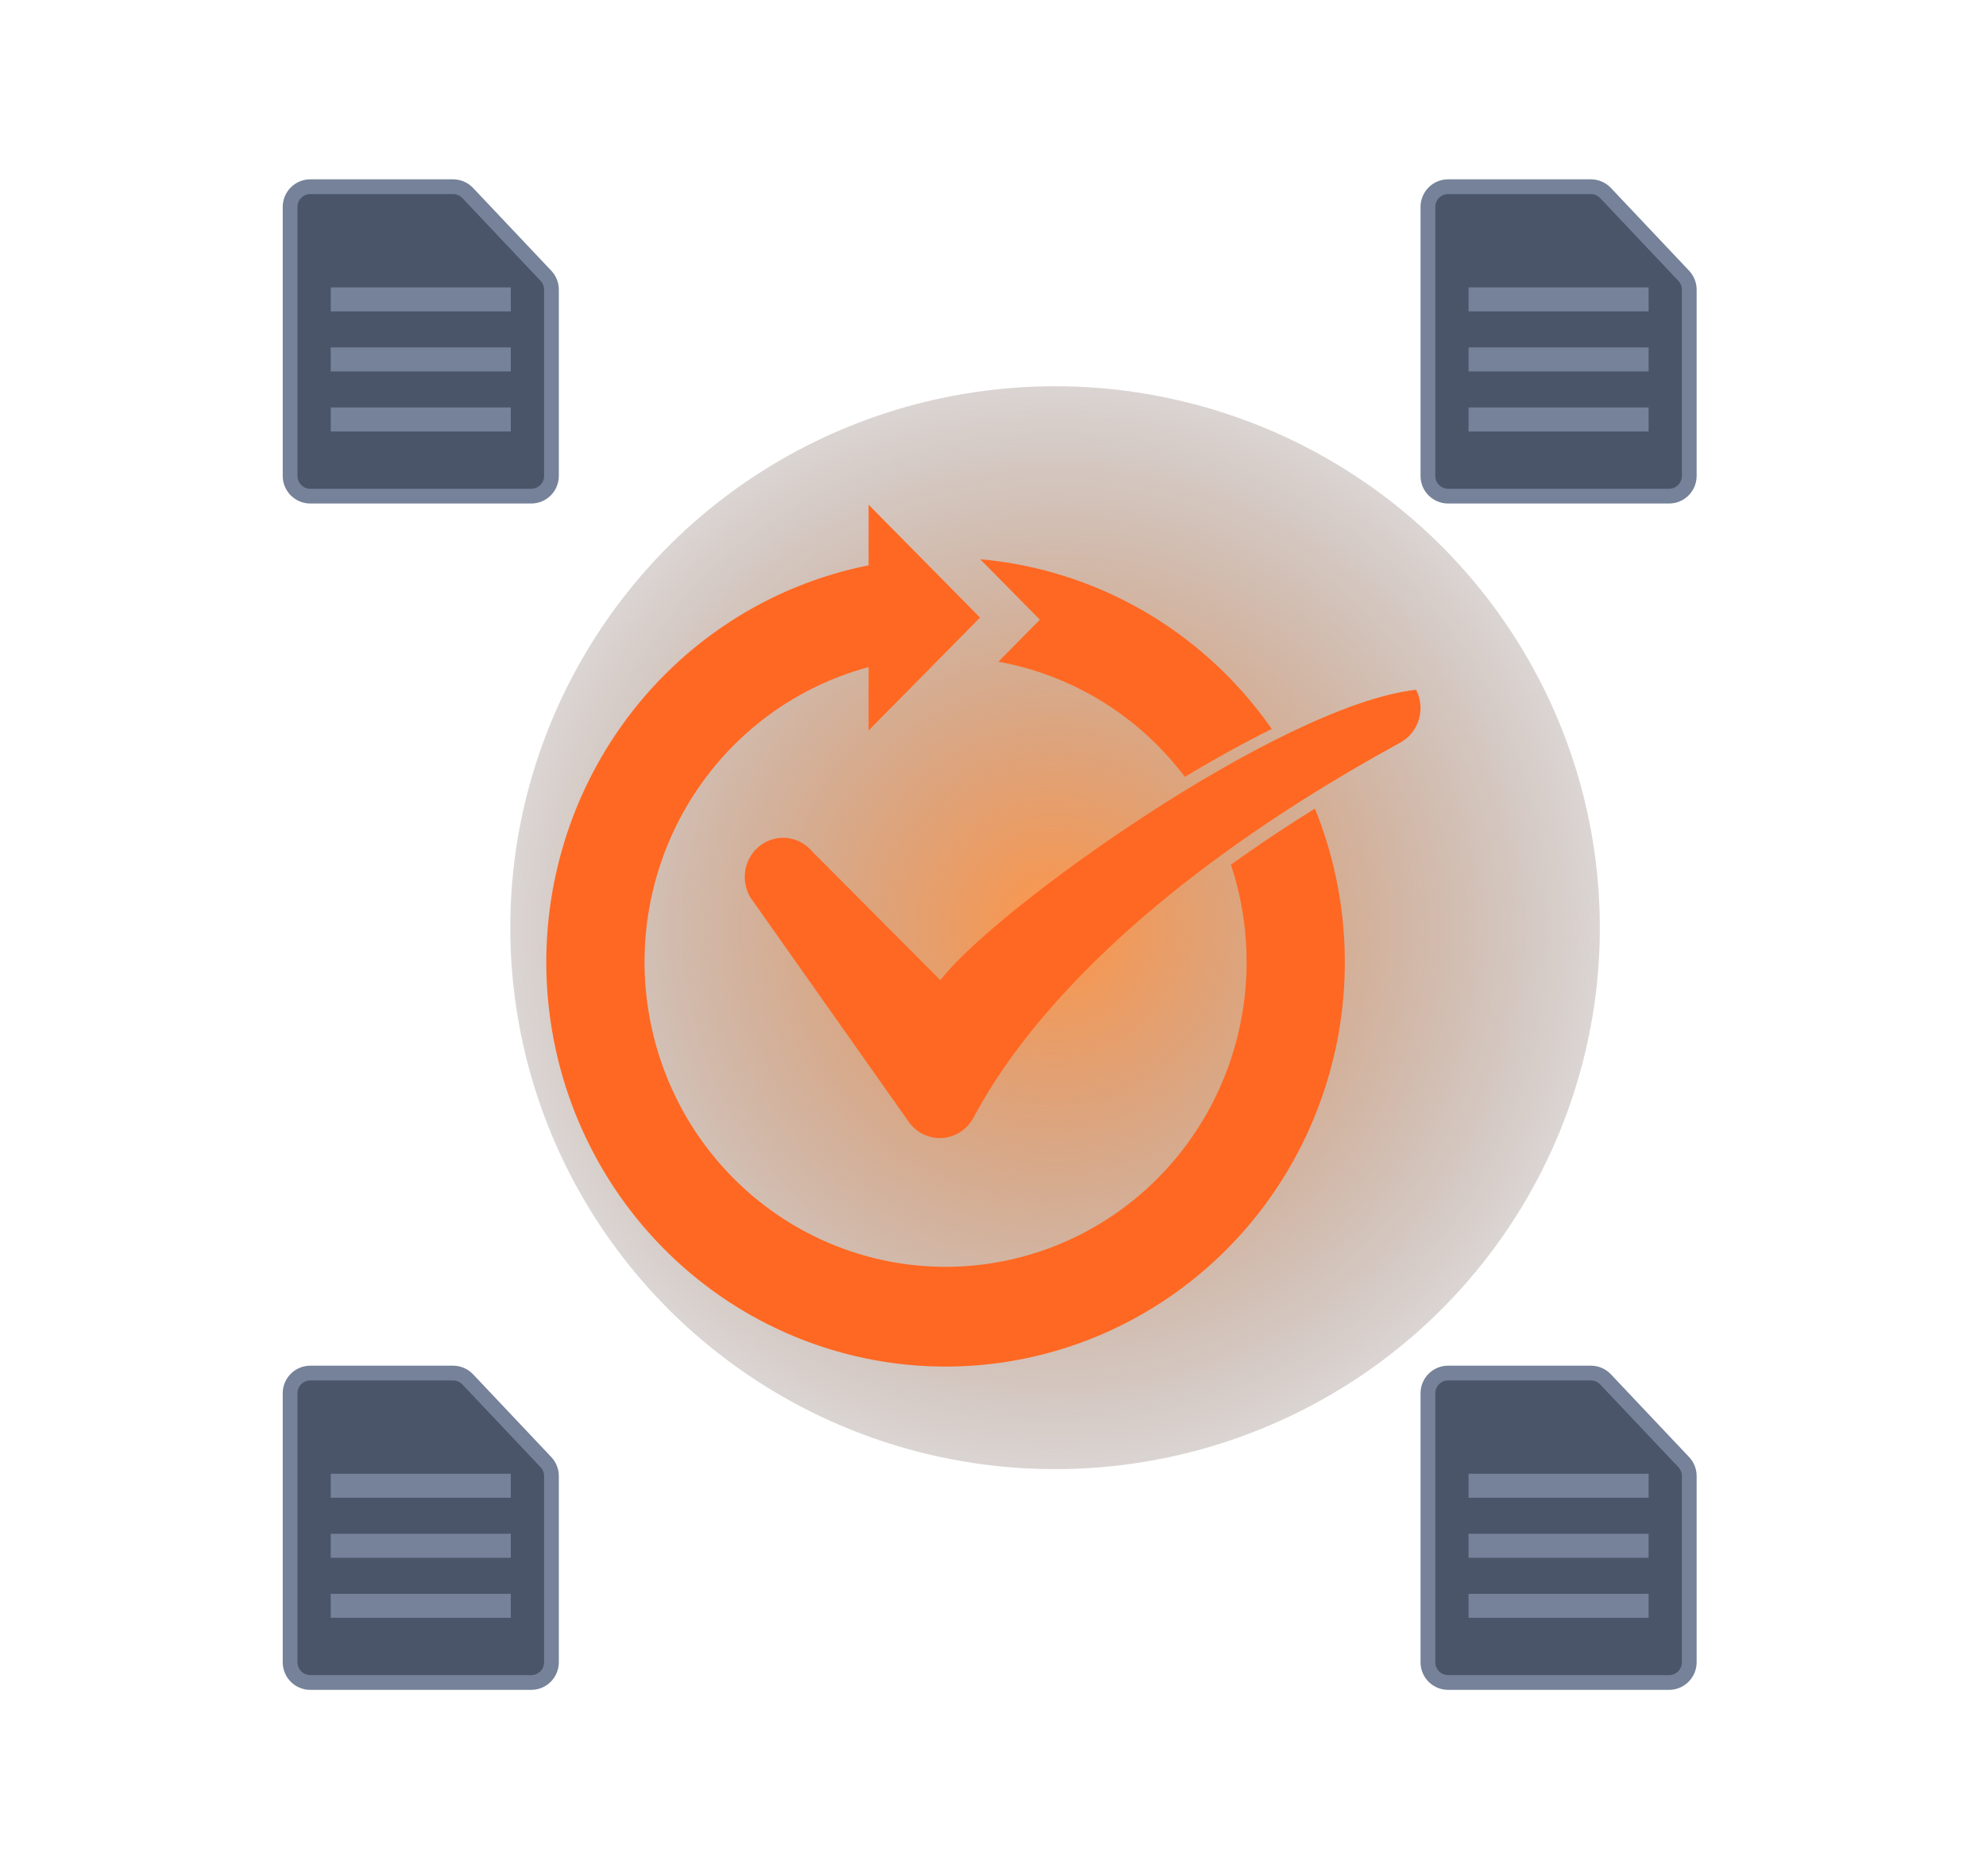 <svg width="288" height="272" viewBox="0 0 288 272" fill="none" xmlns="http://www.w3.org/2000/svg"><g clip-path="url(#clip0_3461_15117)"><g style="mix-blend-mode:lighten" filter="url(#filter0_f_3461_15117)"><ellipse cx="153" cy="134.5" rx="79" ry="78.5" fill="url(#paint0_radial_3461_15117)"/></g><path d="M108.82 130.12C108.086 128.897 107.833 127.436 108.109 126.03C108.385 124.624 109.171 123.377 110.309 122.538C111.447 121.699 112.854 121.331 114.246 121.507C115.639 121.683 116.915 122.39 117.82 123.486L136.367 142.111C144.087 131.958 185.516 102.255 205.357 100C206.042 101.327 206.186 102.877 205.758 104.312C205.33 105.747 204.364 106.951 203.071 107.661C183.494 118.36 165.703 131.148 153.063 145.362C150.71 147.991 148.495 150.746 146.428 153.615C144.494 156.318 142.731 159.144 141.152 162.077C140.697 162.912 140.045 163.616 139.254 164.125C138.463 164.634 137.56 164.931 136.627 164.989C135.694 165.048 134.762 164.865 133.917 164.457C133.071 164.05 132.34 163.432 131.79 162.66L108.82 130.12Z" fill="#FF6822"/><path fill-rule="evenodd" clip-rule="evenodd" d="M90.218 105.117C98.81 93.097 111.583 84.822 125.961 81.962V73.174L142.123 89.54L125.961 105.906V96.723C115.561 99.509 106.543 106.085 100.637 115.19C94.731 124.295 92.353 135.288 93.959 146.06C95.565 156.831 101.042 166.623 109.339 173.556C117.637 180.49 128.17 184.077 138.919 183.629C149.667 183.182 159.874 178.731 167.581 171.131C175.288 163.53 179.952 153.316 180.679 142.447C181.069 136.614 180.311 130.814 178.5 125.364C181.597 123.137 184.804 120.967 188.101 118.859C188.951 118.316 189.812 117.773 190.686 117.23C193.648 124.538 195.148 132.441 195.015 140.478C194.77 155.314 188.979 169.505 178.81 180.188C168.641 190.872 154.85 197.254 140.218 198.047C125.586 198.84 111.201 193.987 99.963 184.464C88.725 174.941 81.471 161.458 79.663 146.733C77.854 132.008 81.626 117.136 90.218 105.117ZM186.444 108.783C187.427 110.401 188.329 112.064 189.15 113.765C188.139 114.391 187.132 115.025 186.13 115.667C183.046 117.642 180.038 119.67 177.121 121.746C176.213 119.643 175.141 117.607 173.911 115.658C178.121 113.138 182.362 110.793 186.444 108.783ZM184.427 105.686C183.109 103.795 181.676 101.976 180.131 100.241C170.321 89.219 156.748 82.373 142.151 81.084L147.714 86.718L150.797 89.845L147.714 92.967L144.784 95.939C155.375 97.85 164.896 103.654 171.52 112.237C171.62 112.366 171.718 112.496 171.816 112.625C176.034 110.099 180.297 107.736 184.427 105.686Z" fill="#FF6822"/><path d="M77.037 71.931H45C43.381 71.931 42.069 70.619 42.069 69V30C42.069 28.381 43.381 27.069 45 27.069H65.701C66.507 27.069 67.277 27.401 67.831 27.987L79.167 39.983C79.681 40.527 79.968 41.247 79.968 41.996V69C79.968 70.619 78.656 71.931 77.037 71.931Z" fill="#4A5569" stroke="#758299" stroke-width="2.139"/><rect x="47.963" y="41.667" width="26.111" height="3.481" fill="#758299"/><rect x="47.963" y="50.37" width="26.111" height="3.481" fill="#758299"/><rect x="47.963" y="59.074" width="26.111" height="3.481" fill="#758299"/><path d="M242.037 71.931H210C208.381 71.931 207.069 70.619 207.069 69V30C207.069 28.381 208.381 27.069 210 27.069H230.701C231.507 27.069 232.277 27.401 232.831 27.987L244.167 39.983C244.681 40.527 244.968 41.247 244.968 41.996V69C244.968 70.619 243.656 71.931 242.037 71.931Z" fill="#4A5569" stroke="#758299" stroke-width="2.139"/><rect x="212.963" y="41.667" width="26.111" height="3.481" fill="#758299"/><rect x="212.963" y="50.37" width="26.111" height="3.481" fill="#758299"/><rect x="212.963" y="59.074" width="26.111" height="3.481" fill="#758299"/><path d="M77.037 243.931H45C43.381 243.931 42.069 242.619 42.069 241V202C42.069 200.381 43.381 199.069 45 199.069H65.701C66.507 199.069 67.277 199.401 67.831 199.987L79.167 211.983C79.681 212.527 79.968 213.247 79.968 213.996V241C79.968 242.619 78.656 243.931 77.037 243.931Z" fill="#4A5569" stroke="#758299" stroke-width="2.139"/><rect x="47.963" y="213.667" width="26.111" height="3.481" fill="#758299"/><rect x="47.963" y="222.37" width="26.111" height="3.481" fill="#758299"/><rect x="47.963" y="231.074" width="26.111" height="3.481" fill="#758299"/><path d="M242.037 243.931H210C208.381 243.931 207.069 242.619 207.069 241V202C207.069 200.381 208.381 199.069 210 199.069H230.701C231.507 199.069 232.277 199.401 232.831 199.987L244.167 211.983C244.681 212.527 244.968 213.247 244.968 213.996V241C244.968 242.619 243.656 243.931 242.037 243.931Z" fill="#4A5569" stroke="#758299" stroke-width="2.139"/><rect x="212.963" y="213.667" width="26.111" height="3.481" fill="#758299"/><rect x="212.963" y="222.37" width="26.111" height="3.481" fill="#758299"/><rect x="212.963" y="231.074" width="26.111" height="3.481" fill="#758299"/></g><defs><filter id="filter0_f_3461_15117" x="4" y="-14" width="298" height="297" filterUnits="userSpaceOnUse" color-interpolation-filters="sRGB"><feFlood flood-opacity="0" result="BackgroundImageFix"/><feBlend mode="normal" in="SourceGraphic" in2="BackgroundImageFix" result="shape"/><feGaussianBlur stdDeviation="35" result="effect1_foregroundBlur_3461_15117"/></filter><radialGradient id="paint0_radial_3461_15117" cx="0" cy="0" r="1" gradientUnits="userSpaceOnUse" gradientTransform="translate(153 134.5) rotate(87.724) scale(109.266 109.959)"><stop stop-color="#FF9649"/><stop offset="1" stop-color="#4A5569" stop-opacity="0"/></radialGradient><clipPath id="clip0_3461_15117"><rect width="288" height="272" fill="white"/></clipPath></defs></svg>